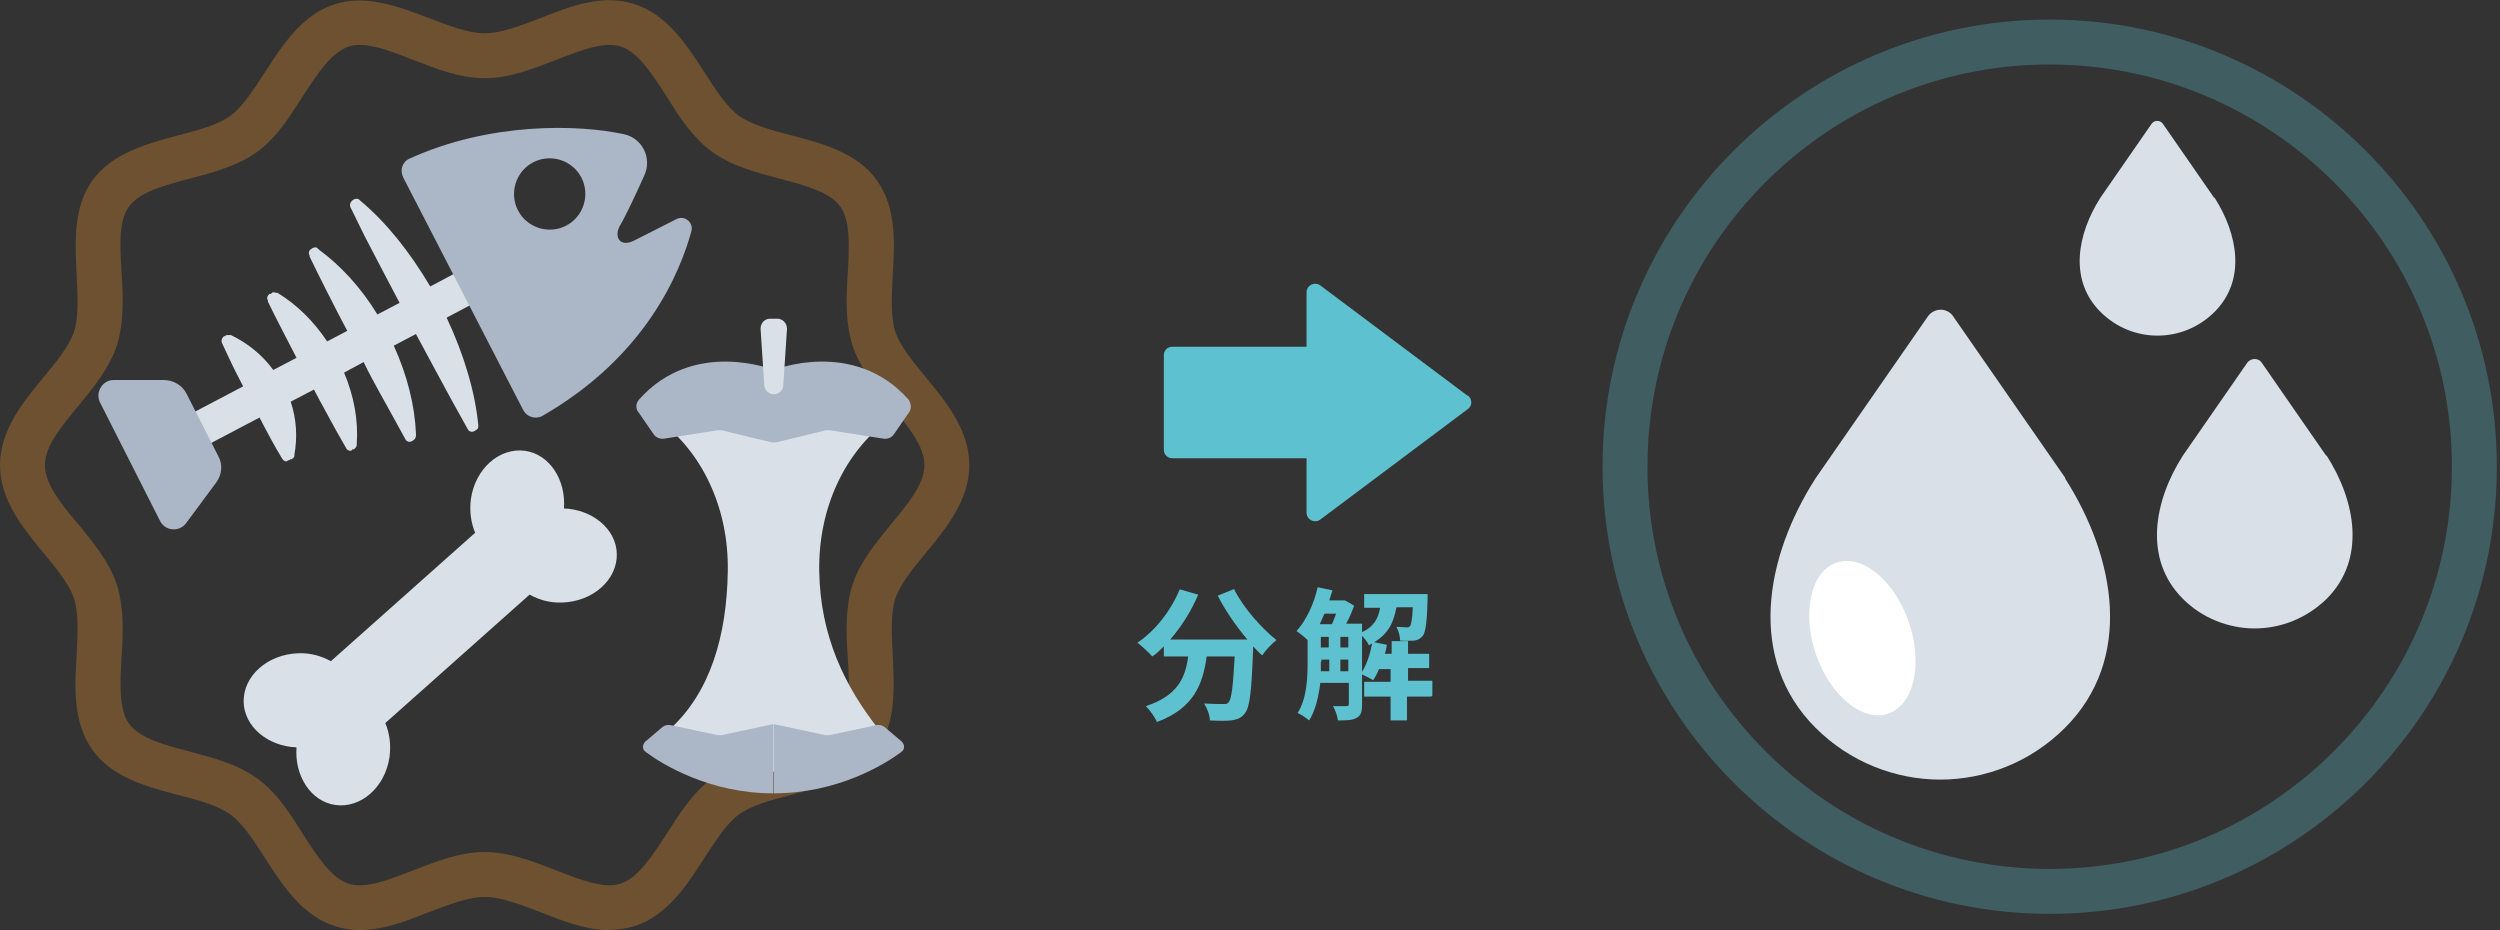 <?xml version="1.0" encoding="UTF-8"?>
<svg id="_レイヤー_1" data-name="レイヤー_1" xmlns="http://www.w3.org/2000/svg" width="473" height="176" version="1.1" viewBox="0 0 473 176">
  <rect x="0" y="0" width="473" height="176" fill="#333333" stroke="none"/>
  <!-- Generator: Adobe Illustrator 29.2.1, SVG Export Plug-In . SVG Version: 2.1.0 Build 116)  -->
  <defs>
    <style>
      .st0 {
        fill: #fff;
      }

      .st1 {
        fill: #d9e0e8;
      }

      .st2 {
        fill: #5dc1cf;
      }

      .st2, .st3 {
        opacity: .3;
      }

      .st3 {
        fill: #f3982d;
      }

      .st4 {
        fill: #5dc1cf;
      }

      .st5 {
        fill: #abb6c6;
      }
    </style>
  </defs>
  <path class="st3" d="M115.4,176c-4.4,0-8.8-1.7-13.1-3.4-3.7-1.4-7.5-2.9-10.6-2.9s-6.9,1.5-10.6,2.9c-5.8,2.3-11.8,4.6-17.8,2.6-6.2-2-9.9-7.8-13.2-12.9-2.1-3.3-4.2-6.5-6.5-8.2-2.4-1.7-6-2.7-9.9-3.7-5.8-1.5-12.5-3.3-16.2-8.5-3.7-5.2-3.4-11.7-3-18,.2-4,.4-7.9-.5-10.7-.9-2.6-3.2-5.5-5.7-8.5C4.4,100,0,94.6,0,88s4.4-12,8.3-16.7c2.5-3,4.8-5.9,5.7-8.5.9-2.8.7-6.7.5-10.7-.3-6.3-.7-12.8,3-18,3.8-5.2,10.4-6.9,16.2-8.5,3.9-1,7.6-2,9.9-3.7,2.3-1.7,4.3-4.8,6.5-8.2,3.3-5.1,7-10.9,13.2-12.9,6-1.9,12,.4,17.8,2.6,3.7,1.4,7.5,2.9,10.6,2.9s6.9-1.5,10.6-2.9c5.8-2.3,11.8-4.6,17.8-2.6,6.2,2,9.9,7.8,13.2,12.9,2.1,3.3,4.2,6.5,6.5,8.2,2.4,1.7,6,2.7,9.9,3.7,5.8,1.5,12.5,3.3,16.2,8.5,3.7,5.2,3.4,11.7,3,18-.2,4-.4,7.9.5,10.7.9,2.6,3.2,5.5,5.7,8.5,3.9,4.7,8.3,10.1,8.3,16.7s-4.4,12-8.3,16.7c-2.5,3-4.8,5.9-5.7,8.5-.9,2.8-.7,6.7-.5,10.7.3,6.3.7,12.8-3,18-3.8,5.2-10.4,6.9-16.2,8.5-3.9,1-7.6,2-9.9,3.7-2.3,1.7-4.3,4.8-6.5,8.2-3.3,5.1-7,10.9-13.2,12.9-1.6.5-3.1.7-4.7.7ZM91.7,161.2c4.7,0,9.2,1.8,13.6,3.5,4.6,1.8,9,3.5,12.1,2.5,3.3-1.1,5.9-5.1,8.7-9.4,2.5-3.9,5-7.9,8.6-10.5,3.7-2.7,8.3-3.9,12.8-5.1,4.9-1.3,9.5-2.5,11.5-5.3,2-2.7,1.7-7.5,1.4-12.5-.3-4.6-.5-9.4.9-13.8,1.4-4.2,4.3-7.8,7.2-11.3,3.3-4,6.4-7.7,6.4-11.3s-3.1-7.4-6.4-11.3c-2.9-3.5-5.8-7.1-7.2-11.3-1.4-4.4-1.2-9.2-.9-13.8.3-5,.5-9.8-1.4-12.5-2-2.8-6.6-4-11.5-5.3-4.5-1.2-9.1-2.4-12.8-5.1-3.6-2.6-6.2-6.6-8.6-10.5-2.8-4.3-5.4-8.4-8.7-9.4-3.1-1-7.5.7-12.1,2.5-4.4,1.7-8.9,3.5-13.6,3.5s-9.2-1.8-13.6-3.5c-4.6-1.8-9-3.5-12.1-2.5-3.3,1.1-5.9,5.1-8.7,9.4-2.5,3.9-5,7.9-8.6,10.5-3.7,2.7-8.3,3.9-12.8,5.1-4.9,1.3-9.5,2.5-11.5,5.3-2,2.7-1.7,7.5-1.4,12.5.3,4.6.5,9.4-.9,13.8-1.4,4.2-4.3,7.8-7.2,11.3-3.3,4-6.4,7.7-6.4,11.3s3.1,7.4,6.4,11.3c2.9,3.5,5.8,7.1,7.2,11.3,1.4,4.4,1.2,9.2.9,13.8-.3,5-.5,9.8,1.4,12.5,2,2.8,6.6,4,11.5,5.3,4.5,1.2,9.1,2.4,12.8,5.1,3.6,2.6,6.2,6.6,8.6,10.5,2.8,4.3,5.4,8.4,8.7,9.4,3.1,1,7.5-.7,12.1-2.5,4.4-1.7,8.9-3.5,13.6-3.5Z"/>
  <path class="st1" d="M54.2,87.3c-.3,0-.6-.2-.8-.5-1.3-2.1-2.9-5.1-4.3-7.8l-13.5,7.1c-.1,0-.3.1-.4.1s-.2,0-.3,0c-.2,0-.4-.2-.6-.5l-2.2-4.2c-.2-.5,0-1,.4-1.3l13.5-7.1c-1-1.9-2.1-4.1-2.6-5.2l-1.4-3c-.2-.5,0-1,.4-1.3h.2c.1-.2.3-.2.4-.2s.2,0,.4,0h.3c3.1,1.5,5.9,3.7,8,6.6l4.4-2.3c-2-3.9-3.9-7.5-5.4-10.6v-.2c-.3-.5-.1-1,.3-1.3h.3c.1-.2.3-.3.4-.3s.3,0,.5.1h.3c3.6,2.2,6.8,5.3,9.4,9.2l3.8-2c-2.7-5.1-5.1-9.9-7.1-14v-.2c-.3-.5-.2-1,.3-1.3l.3-.2c.1,0,.3-.1.4-.1s.4,0,.5.2l.2.2c4.1,3,8,7.2,11.1,12.3l4.2-2.2c-2.4-4.5-4.6-8.8-6.6-12.6l-2.7-5.5c-.2-.5,0-1,.4-1.3l.3-.2c.1,0,.3-.1.4-.1s.4,0,.6.2l.2.2c4.8,4,9.3,9.6,13.2,16.2l6.6-3.5c.1,0,.3-.1.4-.1s.2,0,.3,0c.2,0,.4.2.6.5l2.2,4.2c.2.5,0,1-.4,1.3l-6.6,3.5c3.3,7,5.4,14.1,6,20.4,0,.3,0,.5-.2.7,0,0-.2.2-.3.2l-.3.2c-.1,0-.3.1-.4.1-.3,0-.7-.2-.8-.5l-3-5.4c-2-3.7-4.4-8.1-6.8-12.6l-4.2,2.2c2.6,5.7,4,11.5,4.2,16.7v.3c0,.4-.2.7-.5.9l-.3.2c-.1,0-.3.1-.4.1-.3,0-.7-.2-.8-.5-1.3-2.3-3.6-6.6-4.8-8.7-1-1.8-2.1-3.8-3.1-5.9l-3.7,2c1.9,4.5,2.7,9.1,2.4,13.4v.3c0,.3-.3.6-.5.8h-.3c-.1.2-.3.3-.4.3-.3,0-.7-.2-.8-.5-1-1.7-2.9-5.1-3.9-7-.7-1.3-1.5-2.7-2.2-4.1l-4.4,2.3c1.1,3.3,1.3,6.7.7,10v.3c-.1.3-.3.5-.6.6h-.2c-.1.2-.3.2-.4.2Z"/>
  <path class="st1" d="M167.9,79.6c-7.9,5.9-13.1,16.3-12.9,28.5.2,12.1,4.7,21.7,11.5,30.2.6.7.4,1.7-.4,2.1-6.1,3.6-11.6,5.6-19.8,5.6s-13.4-2.2-19.4-5.7c-.9-.5-1-1.7-.2-2.3,7.8-7.1,10.8-17.9,11-29.9.2-12.2-5-22.6-12.9-28.5h43.1Z"/>
  <path class="st5" d="M170.5,142.3c-3.1,2.3-12,7.8-24.1,7.8v-13.1l9.8,2.1c.2,0,.5,0,.7,0l8.9-1.9c.5-.1,1.1,0,1.5.3l3.3,2.8c.6.6.6,1.5,0,1.9Z"/>
  <path class="st5" d="M122.2,142.3c3.1,2.3,12,7.8,24.1,7.8v-13.1s-9.8,2.1-9.8,2.1c-.2,0-.5,0-.7,0l-8.9-1.9c-.5-.1-1.1,0-1.5.3l-3.3,2.8c-.6.6-.6,1.5,0,1.9Z"/>
  <path class="st5" d="M146.8,83.7l9.5-2.3c.2,0,.5,0,.7,0l10.2,1.6c.7.1,1.5-.2,1.9-.8l2.9-4.2c.5-.7.4-1.7-.1-2.4-10.4-11.7-25.5-5.6-25.5-5.6,0,0-15.1-6.1-25.5,5.6-.6.7-.7,1.7-.1,2.4l2.9,4.2c.4.6,1.2.9,1.9.8l10.2-1.6c.2,0,.5,0,.7,0l9.5,2.3c.3,0,.6,0,.9,0Z"/>
  <path class="st1" d="M106.7,96.2c.4-5.4-2.7-10.2-7.3-10.9-4.9-.7-9.5,3.4-10.3,9.1-.3,2.3,0,4.5.8,6.4l-27.3,24.3c-1.8-1-3.9-1.6-6.2-1.5-5.8.2-10.4,4.3-10.3,9.2.1,4.7,4.6,8.4,10,8.6-.4,5.4,2.7,10.2,7.3,10.9,4.9.7,9.5-3.4,10.3-9.1.3-2.3,0-4.5-.8-6.4l27.3-24.3c1.8,1,3.9,1.6,6.2,1.5,5.8-.2,10.4-4.3,10.3-9.2-.1-4.7-4.6-8.4-10-8.6Z"/>
  <path class="st1" d="M146.4,74.6h0c-.9,0-1.7-.7-1.8-1.7l-.7-10.7c0-1,.7-1.9,1.8-1.9h1.4c1,0,1.8.9,1.8,1.9l-.7,10.7c0,.9-.8,1.7-1.8,1.7Z"/>
  <path class="st5" d="M127.9,41.5l-7.9,4c-2.7,1.4-4-.7-2.6-3,.8-1.3,2.9-5.7,4.5-9.3,1.5-3.2-.3-7-3.8-7.8-8.8-1.9-25.4-2.3-40.6,4.6-1.4.6-1.9,2.2-1.2,3.6l22.7,44c.7,1.3,2.3,1.8,3.6,1.1,19.7-11.3,26.1-27.3,28.2-34.9.5-1.7-1.3-3.2-2.9-2.3ZM107.1,42.7c-3.3,1.7-7.4.4-9.1-2.9-1.7-3.3-.4-7.4,2.9-9.1,3.3-1.7,7.4-.4,9.1,2.9,1.7,3.3.4,7.4-2.9,9.1Z"/>
  <path class="st5" d="M31,71.9h-9.5c-2.1,0-3.5,2.3-2.6,4.2l11.4,22.5c1,1.9,3.6,2.1,4.9.4l5.7-7.7c1.1-1.5,1.3-3.4.4-5l-6-11.8c-.8-1.6-2.5-2.6-4.3-2.6Z"/>
  <path class="st4" d="M233.5,111.5c1.7,3.4,5.1,7.3,8,9.6-.9.7-2.1,2-2.7,2.9-.6-.5-1.1-1.1-1.7-1.7v.2c-.3,8.2-.6,11.3-1.6,12.5-.7.9-1.4,1.1-2.5,1.3-.9.1-2.5.1-4.1,0,0-1-.5-2.3-1.1-3.2,1.5.1,2.9.1,3.6.1s.8,0,1.1-.4c.5-.6.8-3,1.1-8.6h-5.3c-.7,5.2-2.4,9.8-9.4,12.4-.4-.9-1.3-2.2-2.1-3,6.1-2,7.5-5.5,8-9.4h-4.6v-1.9c-.7.7-1.4,1.4-2.2,1.9-.6-.7-2-2-2.8-2.6,3.4-2.3,6.3-6,8-10.1l3.5,1c-1.3,3.1-3.2,6.1-5.3,8.5h14.6c-2.1-2.5-4.2-5.5-5.6-8.3l3.2-1.3Z"/>
  <path class="st4" d="M270.8,131.8h-4.6v4.5h-3.1v-4.5h-5v-2.8h5v-2.4h-2.2c-.3.8-.7,1.5-1.1,2.1-.5-.3-1.4-.8-2.1-1.1v5.7c0,1.3-.2,2.1-1,2.5-.8.5-1.9.5-3.6.5,0-.8-.5-2-.9-2.7,1.1,0,2.1,0,2.5,0s.5-.1.5-.5v-3.9h-5.4c-.3,2.5-.9,5.2-2.1,7.1-.5-.4-1.6-1.2-2.2-1.4,1.8-2.8,1.9-6.8,1.9-9.8v-4c-.5-.5-1.5-1.3-2.1-1.7,1.8-2,3.3-5.1,4-8.3l2.8.6c-.2.6-.4,1.3-.6,1.9h2.9c0-.1,1.8,1,1.8,1-.4,1.1-.9,2.3-1.5,3.4h3v1.6c2.2-1,3.1-2.6,3.4-4.6h-3v-2.6h12s0,.7,0,1c-.1,4.3-.4,6.2-.9,6.9-.5.6-1,.8-1.6.9-.6,0-1.6.1-2.7,0,0-.8-.3-1.9-.7-2.6.8,0,1.6.1,1.9.1s.5,0,.7-.3c.2-.3.4-1.2.5-3.5h-3.1c-.5,2.8-1.5,5-4.2,6.6l2.4.5c-.1.6-.2,1.2-.4,1.7h1.3v-2.4h3.1v2.4h4v2.7h-4v2.4h4.6v2.8ZM250.6,116.1c-.3.7-.6,1.3-.9,2h2.3c.3-.6.5-1.3.8-2h-2.2ZM249.9,125.2c0,.6,0,1.2,0,1.8h1.6v-2.2h-1.5v.5ZM249.9,122.5h1.5v-2h-1.5v2ZM253.6,122.5h1.5v-2h-1.5v2ZM255.1,127v-2.2h-1.5v2.2h1.5ZM257.7,127.1c.9-1.4,1.5-3.3,1.9-5.3-.2,0-.4.2-.6.3-.2-.5-.8-1.3-1.3-1.8v6.8Z"/>
  <path class="st4" d="M277.7,74.9l-27.9-20.9c-1.1-.8-2.6,0-2.6,1.3v10.3h-25.4c-.9,0-1.6.7-1.6,1.6v17.9c0,.9.7,1.6,1.6,1.6h25.4v10.3c0,1.3,1.5,2.1,2.6,1.3l27.9-20.9c.9-.6.9-1.9,0-2.6Z"/>
  <path class="st2" d="M387.8,172.9c-46.6,0-84.6-37.9-84.6-84.6S341.2,3.7,387.8,3.7s84.6,37.9,84.6,84.6-37.9,84.6-84.6,84.6ZM387.8,12.2c-42,0-76.1,34.1-76.1,76.1s34.1,76.1,76.1,76.1,76.1-34.1,76.1-76.1S429.8,12.2,387.8,12.2Z"/>
  <path class="st1" d="M440.1,86.2l-12.2-17.6c-.6-.9-2-.9-2.7,0l-12.2,17.6c-5.5,8.6-7.5,19.6,0,27.1,3.7,3.7,8.7,5.6,13.6,5.6s9.8-1.9,13.6-5.6c7.5-7.5,5.5-18.5,0-27.1Z"/>
  <path class="st1" d="M418.9,37.4l-9.7-14c-.5-.7-1.6-.7-2.1,0l-9.7,14c-4.4,6.9-6,15.6,0,21.6,3,3,6.9,4.5,10.8,4.5s7.8-1.5,10.8-4.5c6-6,4.4-14.7,0-21.6Z"/>
  <path class="st1" d="M390.8,90.5l-21.3-30.7c-1.1-1.6-3.5-1.6-4.7,0l-21.3,30.7c-9.6,15-13,34.2,0,47.2,6.5,6.5,15.1,9.8,23.6,9.8s17.1-3.3,23.6-9.8c13-13,9.6-32.2,0-47.2Z"/>
  <ellipse class="st0" cx="352.4" cy="120.9" rx="9.3" ry="15.1" transform="translate(-20.2 120.5) rotate(-18.9)"/>
</svg>